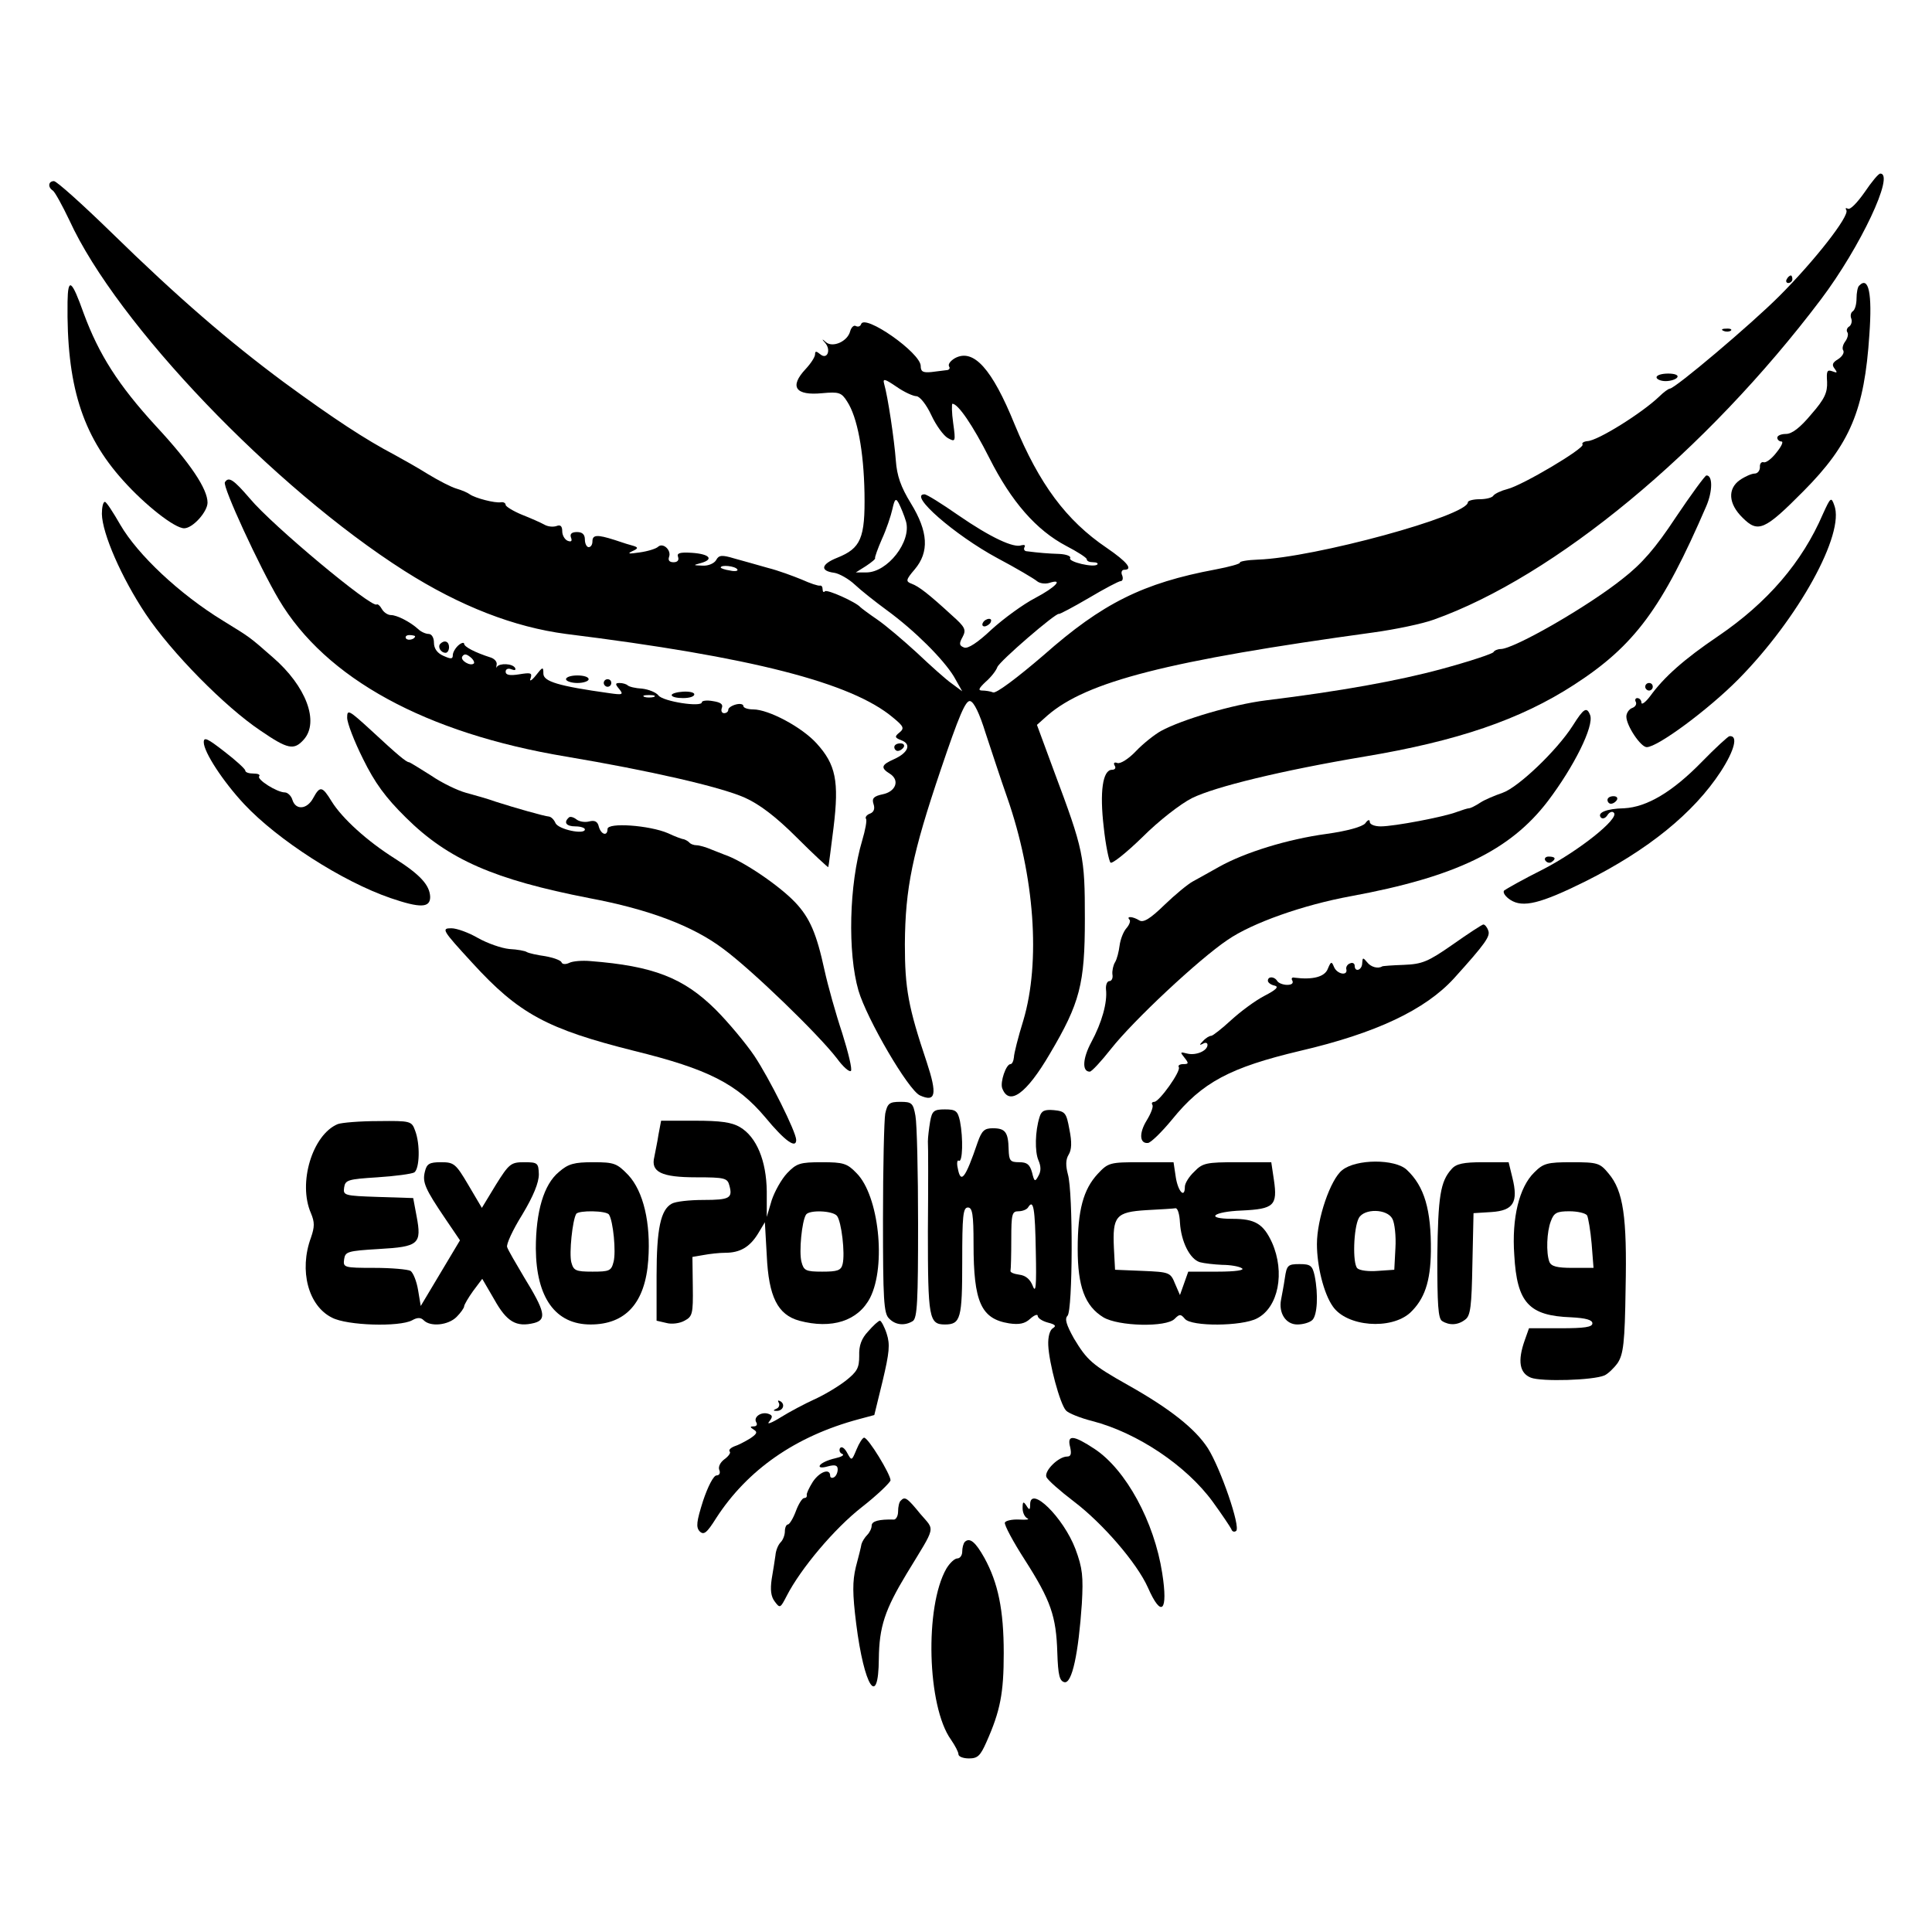 <?xml version="1.0" standalone="no"?>
<!DOCTYPE svg PUBLIC "-//W3C//DTD SVG 20010904//EN"
 "http://www.w3.org/TR/2001/REC-SVG-20010904/DTD/svg10.dtd">
<svg version="1.0" xmlns="http://www.w3.org/2000/svg"
 width="512pt" height="512pt" viewBox="0 0 512 512"
 preserveAspectRatio="xMidYMid meet">
<g transform="translate(0,512) scale(0.1,-0.1)"
fill="#000000" stroke="none">
<path d="M4941 4610 c-19 -27 -38 -47 -44 -43 -6 3 -7 1 -4 -4 9 -15 -84 -134
-178 -228 -74 -74 -276 -245 -290 -245 -3 0 -16 -9 -28 -21 -46 -44 -163 -117
-190 -118 -10 -1 -16 -5 -13 -9 6 -10 -159 -108 -199 -118 -16 -4 -33 -12 -37
-17 -3 -6 -20 -10 -37 -10 -17 0 -31 -4 -31 -8 0 -36 -408 -147 -556 -152 -29
-1 -50 -5 -48 -8 1 -3 -27 -11 -64 -18 -193 -36 -301 -90 -456 -227 -71 -61
-126 -102 -134 -99 -7 3 -21 5 -29 5 -12 0 -9 6 9 23 14 12 28 30 31 39 6 16
156 145 163 141 2 -1 38 18 79 42 42 25 80 45 85 45 5 0 7 7 4 15 -4 8 -1 15
5 15 25 0 8 21 -46 58 -108 73 -179 170 -244 327 -60 148 -109 202 -158 176
-12 -7 -19 -16 -16 -22 4 -5 0 -10 -7 -10 -7 -1 -25 -3 -40 -5 -22 -2 -28 1
-28 16 0 35 -149 139 -158 111 -2 -6 -8 -8 -14 -5 -5 3 -12 -3 -15 -14 -7 -27
-46 -44 -64 -29 -11 10 -12 9 -2 -2 16 -19 5 -45 -13 -30 -11 9 -14 9 -14 0 0
-7 -11 -24 -25 -39 -44 -47 -27 -71 44 -64 44 4 51 2 66 -22 27 -41 44 -131
46 -243 2 -120 -10 -146 -72 -171 -43 -17 -47 -35 -8 -40 13 -2 38 -16 54 -31
17 -16 55 -46 85 -68 74 -54 150 -130 178 -176 l22 -39 -27 20 c-16 11 -57 48
-93 82 -36 33 -83 73 -105 88 -22 15 -42 30 -45 33 -11 13 -88 48 -94 42 -3
-4 -6 -1 -6 5 0 7 -3 11 -7 10 -5 -1 -26 6 -48 16 -22 9 -62 24 -90 31 -27 8
-68 19 -89 25 -33 10 -41 9 -48 -4 -5 -9 -21 -16 -36 -15 -26 1 -26 1 -4 7 35
10 22 24 -25 27 -32 2 -40 -1 -36 -11 3 -9 -2 -14 -12 -14 -11 0 -15 5 -12 14
7 18 -16 39 -29 27 -5 -5 -27 -12 -49 -15 -28 -4 -34 -4 -20 3 16 7 17 10 5
14 -8 2 -31 9 -51 16 -47 15 -59 14 -59 -4 0 -8 -4 -15 -10 -15 -5 0 -10 9
-10 20 0 14 -7 20 -21 20 -14 0 -19 -5 -16 -14 4 -10 1 -13 -9 -9 -7 3 -14 14
-14 25 0 14 -5 18 -15 14 -9 -3 -23 -2 -33 4 -9 5 -36 17 -59 26 -24 10 -43
22 -43 26 0 5 -6 8 -12 7 -16 -3 -69 11 -83 21 -5 4 -21 11 -35 15 -14 4 -47
21 -75 38 -27 17 -68 40 -90 52 -76 40 -159 94 -294 193 -144 107 -278 222
-456 396 -77 75 -145 136 -152 136 -15 0 -17 -16 -3 -25 5 -3 25 -39 44 -79
126 -275 542 -709 888 -929 148 -94 291 -149 428 -167 491 -61 757 -129 867
-222 28 -23 30 -28 17 -39 -14 -11 -13 -14 5 -21 27 -10 18 -33 -20 -50 -34
-15 -36 -23 -10 -39 26 -17 15 -47 -20 -54 -24 -5 -29 -11 -24 -26 4 -12 1
-21 -9 -25 -9 -3 -14 -10 -11 -14 3 -4 -2 -30 -10 -57 -35 -117 -39 -298 -10
-398 22 -75 132 -264 163 -278 42 -19 46 3 18 88 -49 146 -58 195 -58 313 1
149 20 240 95 462 48 142 66 185 78 182 10 -2 25 -33 41 -85 15 -45 40 -122
57 -170 73 -209 89 -436 43 -591 -14 -45 -25 -89 -25 -98 -1 -10 -5 -18 -9
-18 -12 0 -28 -48 -22 -64 18 -48 64 -15 126 91 80 135 93 185 93 358 0 166
-3 181 -82 392 l-45 122 28 25 c104 90 318 145 864 220 58 8 130 23 160 34
320 114 721 445 1026 849 104 138 196 333 157 333 -5 0 -23 -22 -42 -50z
m-2512 -540 c9 -1 26 -22 39 -50 13 -28 33 -55 44 -61 20 -11 21 -10 14 40 -4
28 -4 51 -2 51 15 0 54 -57 98 -144 58 -115 124 -191 204 -233 29 -15 54 -31
54 -35 0 -5 7 -8 17 -8 9 0 14 -3 11 -6 -9 -9 -78 7 -72 17 3 5 -10 10 -28 11
-31 1 -55 3 -86 7 -7 0 -10 5 -7 11 3 5 0 7 -8 5 -20 -8 -81 20 -168 80 -43
30 -83 55 -89 55 -44 0 80 -108 193 -169 51 -27 98 -55 105 -61 7 -6 21 -8 32
-5 40 13 18 -11 -37 -40 -31 -16 -83 -54 -115 -83 -37 -35 -63 -52 -73 -48
-13 5 -14 10 -4 28 10 19 7 26 -28 57 -62 57 -88 77 -107 84 -16 6 -16 10 8
38 39 46 36 100 -10 175 -27 44 -37 73 -40 114 -4 54 -21 169 -31 203 -4 15 2
13 33 -8 20 -14 44 -25 53 -25z m-28 -332 c15 -53 -49 -135 -105 -135 l-28 0
27 17 c15 10 26 19 24 21 -1 2 7 25 18 50 12 26 24 62 28 80 6 27 9 30 17 15
5 -10 14 -31 19 -48z m-447 -127 c3 -4 -6 -6 -19 -3 -14 2 -25 6 -25 8 0 8 39
4 44 -5z"/>
<path d="M2605 3470 c-3 -5 -2 -10 4 -10 5 0 13 5 16 10 3 6 2 10 -4 10 -5 0
-13 -4 -16 -10z"/>
<path d="M4735 4380 c-3 -5 -1 -10 4 -10 6 0 11 5 11 10 0 6 -2 10 -4 10 -3 0
-8 -4 -11 -10z"/>
<path d="M179 4320 c-3 -219 38 -352 147 -473 59 -66 137 -127 162 -127 23 0
62 44 62 68 0 36 -45 104 -136 202 -101 110 -152 191 -192 299 -32 90 -42 97
-43 31z"/>
<path d="M4927 4363 c-4 -3 -7 -19 -7 -34 0 -15 -4 -30 -10 -34 -5 -3 -7 -12
-4 -19 3 -8 0 -17 -5 -21 -6 -3 -9 -11 -5 -16 3 -5 0 -16 -6 -24 -6 -8 -9 -19
-5 -24 3 -6 -3 -16 -14 -23 -15 -9 -17 -15 -9 -25 8 -11 7 -12 -6 -7 -14 5
-16 1 -14 -28 1 -28 -6 -45 -42 -86 -29 -35 -51 -52 -67 -52 -12 0 -23 -4 -23
-10 0 -5 5 -10 11 -10 6 0 0 -13 -13 -29 -13 -17 -28 -28 -34 -26 -6 2 -11 -4
-10 -13 0 -9 -6 -17 -14 -17 -8 0 -26 -8 -39 -17 -33 -23 -31 -63 7 -100 41
-41 58 -34 162 71 123 124 161 214 174 414 8 110 -2 156 -27 130z"/>
<path d="M4568 4243 c7 -3 16 -2 19 1 4 3 -2 6 -13 5 -11 0 -14 -3 -6 -6z"/>
<path d="M4390 4120 c0 -5 11 -10 24 -10 14 0 28 5 31 10 4 6 -7 10 -24 10
-17 0 -31 -4 -31 -10z"/>
<path d="M4441 3749 c-54 -82 -90 -123 -140 -162 -92 -74 -289 -187 -324 -187
-8 0 -17 -4 -19 -8 -1 -4 -64 -25 -138 -45 -114 -31 -269 -59 -465 -83 -88
-11 -223 -51 -278 -81 -18 -10 -48 -34 -67 -54 -19 -20 -41 -34 -49 -31 -8 3
-11 0 -7 -7 4 -6 1 -11 -7 -11 -25 0 -33 -59 -22 -152 5 -48 14 -90 18 -94 4
-4 42 26 85 68 43 43 101 88 131 103 61 30 237 73 457 110 246 41 413 98 555
190 161 104 234 203 351 474 17 40 17 82 0 81 -4 -1 -40 -50 -81 -111z"/>
<path d="M596 3842 c-7 -11 92 -225 143 -311 124 -209 389 -354 761 -416 220
-37 409 -80 474 -109 38 -17 82 -50 137 -105 45 -45 83 -80 84 -79 1 2 7 49
14 105 15 123 6 167 -45 223 -39 43 -127 90 -168 90 -14 0 -26 4 -26 9 0 5 -9
7 -20 4 -11 -3 -20 -9 -20 -14 0 -5 -5 -9 -11 -9 -6 0 -9 6 -6 14 4 10 -4 15
-24 18 -16 3 -29 1 -29 -3 0 -14 -103 2 -115 18 -6 8 -26 16 -43 18 -18 1 -35
5 -39 9 -3 3 -13 6 -21 6 -12 0 -12 -3 -1 -16 12 -15 9 -16 -26 -11 -136 19
-175 31 -175 52 0 19 -2 18 -20 -5 -11 -14 -18 -17 -14 -8 5 15 1 16 -30 11
-25 -4 -36 -2 -36 7 0 7 7 10 16 6 8 -3 12 -2 9 4 -7 12 -41 13 -48 3 -2 -5
-2 -2 -1 5 2 7 -4 15 -14 19 -44 14 -72 29 -72 37 0 4 -7 3 -15 -4 -8 -7 -15
-19 -15 -26 0 -11 -5 -11 -25 -2 -16 7 -25 19 -25 35 0 13 -6 23 -14 23 -8 0
-21 6 -28 13 -21 19 -56 37 -72 37 -8 0 -19 7 -24 16 -5 9 -11 14 -14 12 -14
-9 -276 209 -336 281 -43 50 -56 59 -66 43z m504 -408 c0 -8 -19 -13 -24 -6
-3 5 1 9 9 9 8 0 15 -2 15 -3z m156 -72 c-9 -9 -37 8 -31 18 5 8 11 7 21 -1 8
-6 12 -14 10 -17z m477 -89 c-7 -2 -19 -2 -25 0 -7 3 -2 5 12 5 14 0 19 -2 13
-5z"/>
<path d="M4831 3758 c-55 -128 -147 -235 -278 -324 -90 -61 -143 -108 -180
-159 -12 -16 -23 -24 -23 -17 0 6 -5 12 -11 12 -5 0 -7 -5 -4 -10 3 -6 -1 -13
-9 -16 -9 -3 -16 -14 -16 -23 0 -24 38 -81 54 -81 29 0 164 100 243 180 159
161 283 386 254 461 -8 23 -10 21 -30 -23z"/>
<path d="M270 3758 c1 -52 52 -169 116 -265 68 -102 210 -246 304 -309 73 -50
89 -53 115 -24 42 47 6 142 -82 218 -64 56 -59 52 -132 97 -116 71 -226 175
-272 254 -19 33 -37 61 -41 61 -5 0 -8 -15 -8 -32z"/>
<path d="M1167 3414 c-8 -8 1 -24 14 -24 5 0 9 7 9 15 0 15 -12 20 -23 9z"/>
<path d="M1500 3320 c0 -5 14 -10 30 -10 17 0 30 5 30 10 0 6 -13 10 -30 10
-16 0 -30 -4 -30 -10z"/>
<path d="M1600 3310 c0 -5 5 -10 10 -10 6 0 10 5 10 10 0 6 -4 10 -10 10 -5 0
-10 -4 -10 -10z"/>
<path d="M4360 3300 c0 -5 5 -10 10 -10 6 0 10 5 10 10 0 6 -4 10 -10 10 -5 0
-10 -4 -10 -10z"/>
<path d="M1780 3278 c0 -5 14 -8 30 -8 17 0 30 4 30 10 0 5 -13 8 -30 7 -16
-1 -30 -5 -30 -9z"/>
<path d="M920 3218 c0 -14 19 -63 42 -109 31 -63 59 -102 114 -156 112 -111
234 -164 485 -213 160 -30 275 -74 355 -134 75 -55 252 -226 302 -291 16 -22
33 -37 37 -33 4 4 -7 49 -23 100 -17 51 -38 126 -47 167 -21 97 -39 139 -78
180 -43 45 -139 110 -187 126 -3 1 -18 7 -33 13 -16 7 -34 12 -41 12 -7 0 -16
3 -20 8 -4 4 -11 7 -14 8 -4 0 -23 7 -42 16 -49 21 -160 29 -160 11 0 -20 -17
-15 -23 6 -3 14 -11 18 -26 14 -12 -3 -27 0 -34 6 -8 6 -17 8 -20 4 -14 -13
-6 -23 18 -23 14 0 25 -4 25 -8 0 -15 -71 0 -78 17 -4 9 -11 16 -17 17 -13 1
-90 23 -140 39 -22 8 -58 18 -80 24 -22 6 -64 26 -93 46 -30 19 -56 35 -58 35
-7 0 -30 19 -100 84 -60 55 -64 57 -64 34z"/>
<path d="M4168 3197 c-42 -66 -145 -164 -186 -178 -20 -7 -47 -18 -59 -26 -12
-8 -26 -15 -30 -15 -4 0 -19 -5 -33 -10 -34 -13 -165 -38 -201 -38 -16 0 -29
5 -29 12 0 7 -5 6 -12 -4 -8 -9 -46 -20 -103 -28 -103 -14 -216 -49 -284 -87
-25 -14 -57 -32 -70 -39 -13 -7 -47 -35 -75 -62 -38 -37 -56 -48 -67 -41 -16
10 -35 12 -26 2 4 -3 0 -14 -8 -23 -8 -9 -16 -30 -18 -46 -2 -16 -7 -36 -12
-44 -5 -8 -8 -23 -7 -32 2 -10 -2 -18 -8 -18 -6 0 -10 -10 -9 -22 4 -35 -11
-88 -39 -140 -23 -43 -25 -78 -4 -78 5 0 30 27 56 60 59 75 233 238 309 289
65 45 201 93 327 116 277 51 422 121 522 252 69 91 123 199 112 228 -9 23 -17
18 -46 -28z"/>
<path d="M540 3153 c0 -26 51 -104 107 -164 89 -95 260 -205 388 -249 79 -27
105 -26 105 3 -1 31 -26 59 -94 102 -73 46 -139 106 -167 151 -25 41 -31 42
-49 9 -16 -30 -46 -33 -55 -5 -3 11 -13 20 -20 20 -21 0 -76 35 -68 43 3 4 -3
7 -15 7 -12 0 -22 3 -22 8 0 4 -25 27 -55 50 -45 35 -55 40 -55 25z"/>
<path d="M4510 3101 c-78 -80 -146 -120 -206 -123 -47 -1 -73 -12 -61 -25 5
-4 12 -1 17 7 5 8 13 11 17 6 15 -15 -93 -101 -188 -150 -52 -26 -98 -52 -103
-56 -4 -5 3 -16 17 -25 33 -21 79 -10 198 49 166 83 287 181 359 291 37 57 47
97 23 94 -4 -1 -37 -31 -73 -68z"/>
<path d="M2370 3140 c0 -5 4 -10 9 -10 6 0 13 5 16 10 3 6 -1 10 -9 10 -9 0
-16 -4 -16 -10z"/>
<path d="M4260 3000 c0 -5 4 -10 9 -10 6 0 13 5 16 10 3 6 -1 10 -9 10 -9 0
-16 -4 -16 -10z"/>
<path d="M4095 2840 c4 -6 11 -8 16 -5 14 9 11 15 -7 15 -8 0 -12 -5 -9 -10z"/>
<path d="M3850 2617 c-66 -46 -81 -52 -130 -54 -30 -1 -56 -3 -57 -4 -11 -7
-30 -2 -40 11 -11 13 -12 13 -13 -2 0 -19 -20 -26 -20 -7 0 6 -6 9 -12 6 -7
-2 -12 -10 -10 -16 4 -18 -25 -13 -33 7 -6 15 -8 14 -16 -5 -8 -22 -40 -30
-88 -24 -7 2 -10 -2 -6 -8 3 -7 -2 -11 -14 -11 -11 0 -23 5 -26 10 -8 13 -25
13 -25 1 0 -5 8 -11 18 -13 12 -3 4 -11 -27 -27 -25 -13 -64 -42 -89 -65 -24
-22 -48 -41 -52 -41 -5 0 -15 -6 -22 -14 -10 -10 -10 -12 0 -7 6 4 12 3 12 -3
0 -16 -31 -29 -54 -23 -19 5 -19 4 -7 -11 12 -15 11 -17 -3 -17 -10 0 -15 -4
-12 -8 6 -11 -52 -92 -65 -92 -6 0 -8 -4 -5 -8 3 -5 -4 -23 -15 -41 -21 -34
-19 -62 3 -60 7 0 36 28 64 62 80 99 154 138 339 182 202 47 332 109 408 192
84 93 97 112 91 127 -3 9 -9 16 -13 16 -3 0 -40 -24 -81 -53z"/>
<path d="M1251 2569 c124 -136 199 -176 430 -234 195 -48 272 -87 347 -176 52
-63 82 -84 82 -60 0 21 -71 163 -111 223 -23 34 -70 90 -103 123 -85 84 -165
115 -331 128 -22 2 -48 0 -57 -5 -9 -4 -18 -4 -20 2 -2 5 -21 12 -43 16 -22 3
-44 8 -49 11 -4 3 -25 7 -46 8 -21 2 -58 15 -83 29 -24 14 -56 26 -71 26 -27
0 -24 -5 55 -91z"/>
<path d="M2346 2169 c-3 -17 -6 -143 -6 -280 0 -212 2 -250 16 -263 17 -18 42
-20 63 -7 12 8 14 54 14 258 0 136 -3 265 -7 286 -6 34 -10 37 -40 37 -29 0
-34 -4 -40 -31z"/>
<path d="M2465 2148 c-3 -18 -6 -42 -6 -53 1 -11 1 -118 0 -238 0 -230 3 -247
45 -247 42 0 46 16 46 167 0 120 2 143 15 143 12 0 15 -18 15 -97 0 -154 20
-198 94 -210 27 -4 42 -1 56 12 11 10 20 13 20 8 0 -6 12 -14 27 -18 20 -5 23
-9 13 -15 -8 -5 -13 -23 -12 -45 2 -47 31 -156 47 -173 6 -7 38 -20 70 -28
119 -31 249 -118 319 -214 24 -33 46 -66 49 -72 2 -7 8 -9 13 -5 12 11 -41
165 -75 219 -33 51 -99 104 -211 167 -96 54 -109 66 -144 124 -20 36 -25 52
-17 60 14 14 15 328 1 375 -6 23 -6 39 2 52 8 13 9 33 2 67 -8 44 -11 48 -41
51 -24 2 -33 -1 -38 -18 -12 -38 -13 -92 -3 -115 7 -16 7 -29 0 -41 -9 -17
-11 -16 -17 9 -6 21 -13 27 -34 27 -24 0 -27 4 -28 34 -1 46 -9 56 -42 56 -22
0 -29 -6 -40 -37 -33 -97 -45 -112 -53 -68 -3 13 -1 22 3 19 10 -6 12 59 3
105 -6 27 -11 31 -40 31 -29 0 -34 -4 -39 -32z m280 -345 c2 -91 0 -112 -8
-91 -7 18 -19 28 -36 30 -14 2 -25 6 -23 11 1 4 2 41 2 82 0 68 2 75 19 75 11
0 23 5 26 11 14 22 18 -4 20 -118z"/>
<path d="M895 2141 c-67 -28 -106 -156 -71 -236 10 -24 10 -36 0 -65 -32 -87
-7 -181 56 -212 40 -21 178 -25 212 -7 14 8 23 8 31 0 18 -18 65 -13 87 9 11
11 20 24 20 28 0 4 11 23 24 41 l24 32 32 -55 c33 -59 58 -74 106 -62 33 9 29
30 -27 121 -22 37 -43 73 -45 80 -3 7 15 46 40 86 30 50 44 85 44 107 -1 30
-3 32 -39 32 -35 0 -40 -4 -75 -60 l-37 -61 -36 61 c-33 56 -38 60 -72 60 -31
0 -38 -4 -43 -25 -7 -28 0 -45 55 -126 l38 -56 -52 -87 -52 -87 -7 42 c-4 24
-13 46 -20 51 -7 4 -50 8 -96 8 -81 0 -83 1 -80 23 3 20 9 22 92 27 106 6 114
13 100 87 l-9 48 -93 3 c-90 3 -93 4 -90 25 3 20 10 22 88 27 47 3 91 9 98 13
14 10 16 75 2 111 -9 25 -12 26 -97 25 -49 0 -97 -4 -108 -8z"/>
<path d="M1745 2113 c-3 -21 -9 -47 -11 -59 -10 -40 19 -54 111 -54 76 0 83
-2 88 -22 9 -33 1 -38 -69 -38 -36 0 -74 -4 -84 -10 -29 -16 -40 -66 -40 -191
l0 -119 26 -6 c14 -4 36 -1 48 6 21 11 23 18 22 90 l-1 79 29 5 c16 3 42 6 58
6 39 0 65 15 87 51 l18 30 5 -88 c5 -110 29 -157 86 -173 86 -23 156 -1 188
61 43 85 23 271 -36 330 -25 26 -35 29 -92 29 -58 0 -67 -3 -92 -29 -15 -16
-33 -48 -41 -72 l-13 -44 0 68 c-1 81 -27 144 -71 170 -22 13 -52 17 -119 17
l-90 0 -7 -37z m473 -215 c12 -15 22 -100 15 -128 -4 -17 -14 -20 -54 -20 -44
0 -49 3 -55 26 -7 26 1 108 12 125 8 13 70 11 82 -3z"/>
<path d="M1481 2014 c-40 -33 -61 -105 -61 -203 1 -130 52 -201 145 -201 93 0
145 57 153 171 7 98 -13 182 -53 225 -30 31 -37 34 -93 34 -50 0 -66 -4 -91
-26z m133 -113 c11 -17 19 -99 12 -125 -6 -24 -11 -26 -56 -26 -45 0 -50 3
-56 25 -6 24 3 111 13 128 6 10 81 9 87 -2z"/>
<path d="M2909 2009 c-38 -41 -53 -96 -53 -199 0 -99 19 -151 68 -181 40 -24
167 -27 189 -4 13 13 16 13 27 0 17 -21 151 -20 191 1 57 29 75 122 40 201
-23 50 -45 63 -105 63 -74 0 -52 19 25 22 85 4 95 13 85 81 l-7 47 -90 0 c-82
0 -92 -2 -114 -25 -14 -13 -25 -31 -25 -40 0 -32 -18 -13 -24 25 l-6 40 -86 0
c-83 0 -87 -1 -115 -31z m218 -129 c3 -50 26 -97 53 -105 11 -3 37 -6 59 -7
21 0 45 -4 52 -9 9 -5 -16 -9 -64 -9 l-78 0 -11 -31 -11 -31 -13 30 c-12 30
-15 31 -86 34 l-73 3 -3 57 c-4 85 5 96 86 101 37 2 72 4 77 5 6 1 11 -16 12
-38z"/>
<path d="M3557 2019 c-31 -24 -67 -129 -67 -196 0 -58 18 -131 42 -165 37 -54
154 -63 205 -17 38 36 54 82 55 163 1 110 -17 172 -64 216 -31 29 -134 29
-171 -1z m133 -129 c6 -11 10 -46 8 -78 l-3 -57 -44 -3 c-24 -2 -48 1 -54 7
-13 13 -10 107 4 133 14 26 75 25 89 -2z"/>
<path d="M3847 2022 c-30 -33 -36 -72 -38 -233 0 -125 2 -164 13 -170 19 -12
42 -11 61 4 14 10 17 35 19 147 l3 135 48 3 c58 4 71 26 55 91 l-10 41 -68 0
c-51 0 -71 -4 -83 -18z"/>
<path d="M4066 2013 c-40 -39 -60 -121 -53 -219 7 -127 39 -161 151 -165 39
-2 56 -7 56 -16 0 -10 -21 -13 -84 -13 l-84 0 -11 -31 c-20 -56 -14 -88 16
-100 28 -11 165 -7 195 6 9 4 25 19 35 33 15 23 19 53 21 197 4 190 -6 259
-45 305 -23 28 -29 30 -98 30 -65 0 -75 -3 -99 -27z m140 -114 c3 -6 9 -40 12
-75 l5 -64 -56 0 c-41 0 -56 4 -61 16 -9 24 -7 80 4 108 8 22 16 26 49 26 22
0 43 -5 47 -11z"/>
<path d="M3405 1733 c-3 -21 -8 -46 -10 -57 -7 -35 12 -66 43 -66 15 0 33 5
40 12 13 13 16 67 6 117 -6 27 -11 31 -40 31 -31 0 -34 -3 -39 -37z"/>
<path d="M2301 1592 c-18 -19 -25 -38 -24 -65 0 -32 -5 -42 -37 -67 -21 -16
-58 -38 -83 -49 -24 -11 -64 -32 -88 -47 -24 -15 -38 -20 -31 -12 10 13 10 17
-1 21 -19 7 -41 -8 -33 -22 4 -6 1 -11 -6 -11 -11 0 -11 -2 0 -9 10 -6 8 -11
-10 -23 -13 -8 -32 -18 -42 -21 -10 -4 -16 -10 -12 -14 3 -3 -3 -12 -14 -20
-11 -8 -17 -20 -14 -28 4 -9 0 -15 -7 -15 -8 0 -23 -29 -36 -68 -17 -54 -19
-69 -9 -80 11 -11 19 -5 44 35 83 128 210 217 378 262 l41 11 22 90 c18 76 20
97 11 125 -6 19 -15 35 -18 35 -4 0 -18 -13 -31 -28z"/>
<path d="M2064 1402 c3 -5 0 -13 -6 -15 -9 -4 -10 -6 -1 -6 17 -1 25 16 12 25
-7 4 -9 3 -5 -4z"/>
<path d="M2270 1279 c-13 -31 -13 -31 -25 -9 -7 13 -15 18 -19 12 -3 -6 0 -13
6 -15 7 -3 -2 -8 -20 -12 -18 -4 -35 -12 -39 -18 -4 -6 4 -8 21 -3 19 5 26 3
26 -8 0 -8 -4 -18 -10 -21 -5 -3 -10 -1 -10 4 0 21 -28 11 -46 -16 -10 -16
-17 -31 -16 -35 1 -5 -2 -8 -7 -8 -5 0 -15 -16 -22 -35 -7 -19 -17 -35 -21
-35 -4 0 -8 -8 -8 -18 0 -10 -5 -23 -11 -29 -7 -7 -13 -22 -14 -35 -2 -13 -6
-41 -10 -63 -4 -28 -2 -46 8 -59 14 -19 15 -18 32 15 37 72 126 178 199 235
41 32 75 65 76 71 0 16 -59 113 -70 113 -4 0 -13 -14 -20 -31z"/>
<path d="M2836 1285 c4 -18 2 -25 -8 -25 -23 0 -61 -38 -55 -54 3 -8 36 -37
74 -66 75 -57 166 -162 195 -227 36 -82 54 -64 38 38 -21 136 -96 274 -179
329 -56 37 -74 39 -65 5z"/>
<path d="M2387 1143 c-4 -3 -7 -16 -7 -29 0 -12 -6 -22 -12 -21 -38 1 -58 -4
-58 -16 0 -7 -5 -18 -12 -25 -6 -6 -13 -17 -15 -24 -1 -7 -8 -35 -15 -61 -9
-38 -9 -70 1 -150 21 -167 59 -226 60 -93 1 85 16 130 74 226 79 130 75 112
36 158 -35 43 -41 47 -52 35z"/>
<path d="M2730 1133 c0 -15 -2 -16 -10 -3 -8 12 -10 11 -10 -7 0 -12 6 -24 13
-27 6 -3 -3 -4 -22 -3 -19 1 -36 -3 -38 -8 -2 -6 22 -51 53 -99 69 -108 83
-149 86 -246 2 -60 6 -75 19 -78 20 -4 37 76 46 208 4 72 2 94 -17 145 -32 84
-120 170 -120 118z"/>
<path d="M2557 1034 c-4 -4 -7 -16 -7 -26 0 -10 -6 -18 -13 -18 -7 0 -20 -12
-29 -27 -58 -101 -51 -365 12 -453 11 -16 20 -33 20 -39 0 -6 12 -11 28 -11
23 0 30 7 46 43 37 83 46 130 46 236 0 115 -15 186 -51 252 -24 43 -39 55 -52
43z"/>
</g>
</svg>
